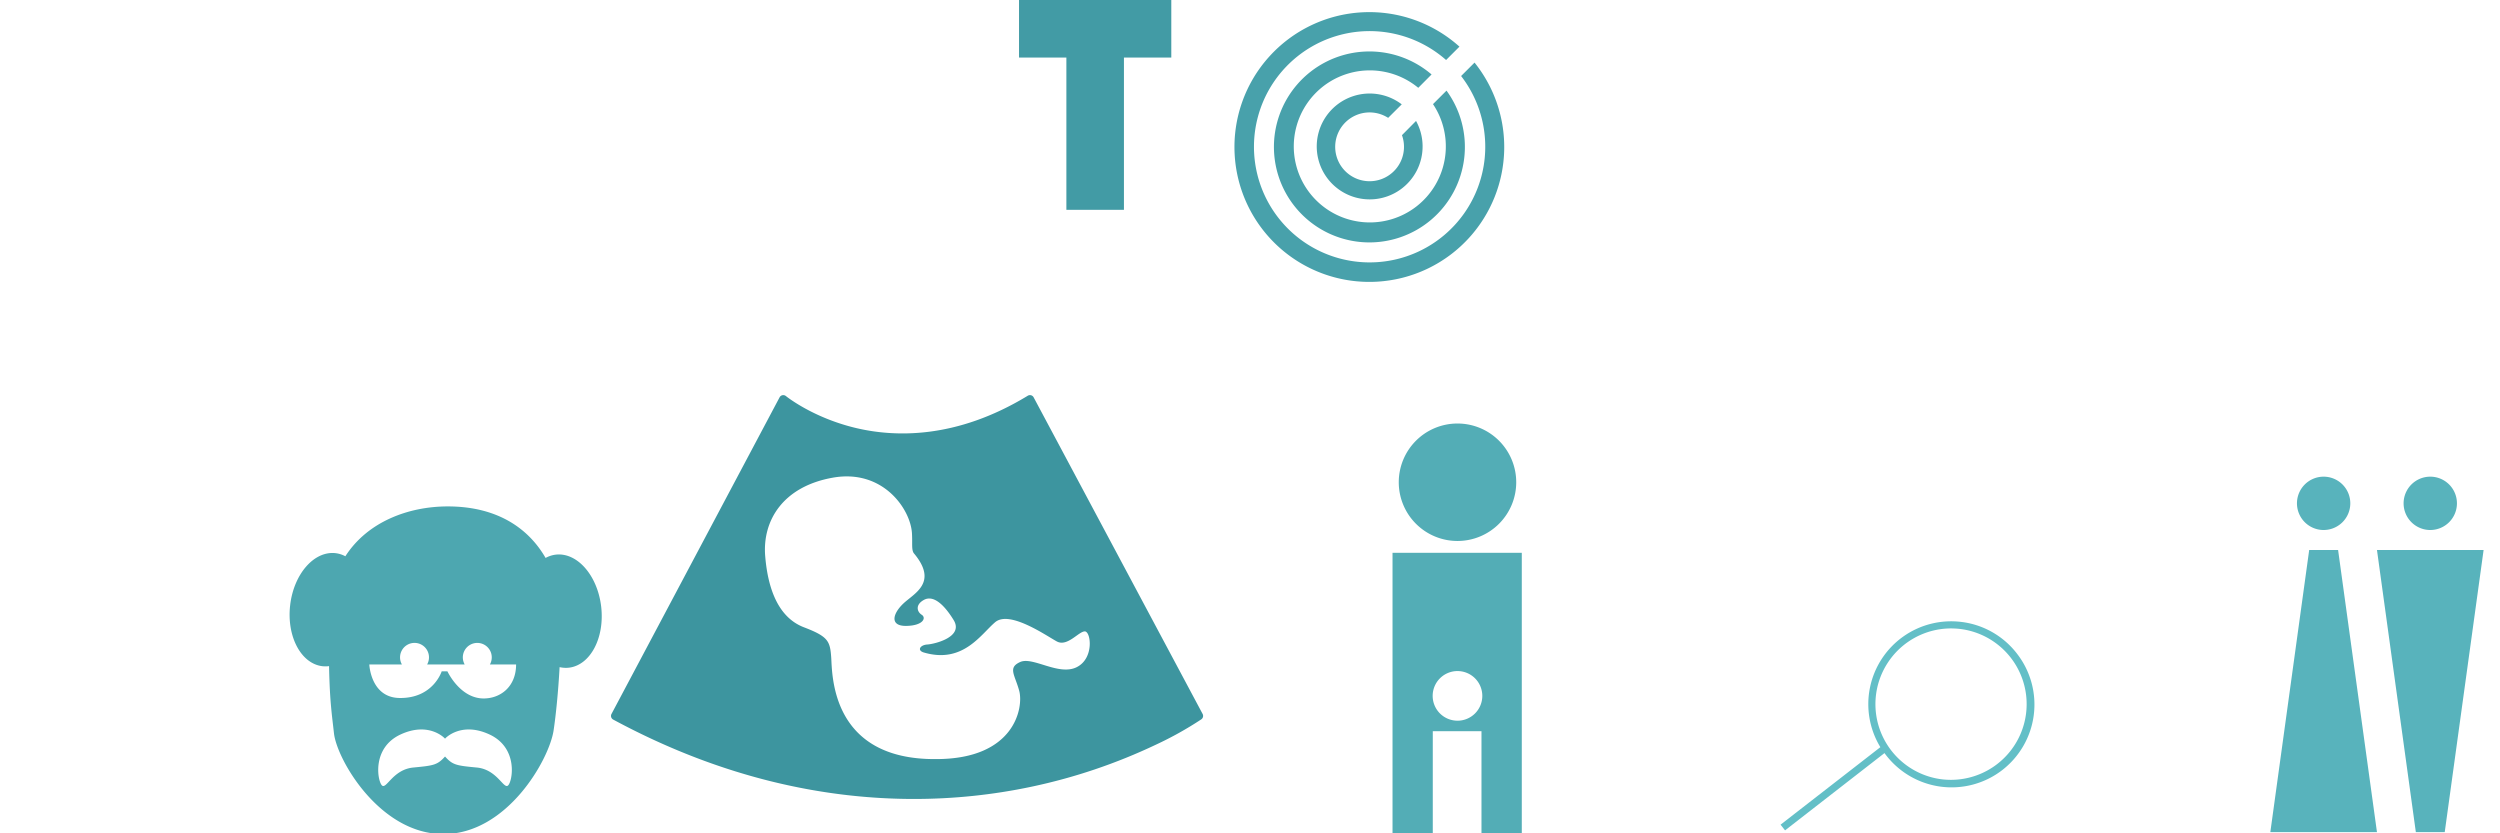 <svg xmlns="http://www.w3.org/2000/svg" viewBox="0 0 900 300" style="background-color: rgba(109, 203, 211, 0.3)" width="225" height="75"><g transform="translate(364.667,0) scale(1.5)"><path d="M38,0v13.813h-11.366v36.545h-13.813v-36.545h-11.366v-13.813z" style="fill: rgb(66, 155, 165);"></path></g><g transform="translate(443.296,0.866) scale(1.3)"><path d="M66,65a37.353,37.353,0,1,1,-2.841,-52.749l-3.7,3.7a32.025,32.025,0,1,0,4.159,4.436l3.721,-3.718a37.354,37.354,0,0,1,-1.339,48.331zm1.338,-48.332h0l0,-0.006zm-32.291,14.362a9.528,9.528,0,0,1,8.368,0.943l3.763,-3.743a14.657,14.657,0,1,0,3.961,4.595l-3.9,3.941a9.526,9.526,0,1,1,-12.19,-5.736zm-16.893,-8.22a26.44,26.44,0,1,0,41.421,1.62l-3.743,3.74a21.053,21.053,0,1,1,-4.08,-4.516l3.684,-3.7a26.44,26.44,0,0,0,-37.282,2.856z" style="fill: rgb(72, 161, 171);"></path></g><g transform="translate(103.626,181.8) scale(0.6)"><path d="M188,61c-2.181,-18.743,-14.4,-32.714,-27.28,-31.214a16.744,16.744,0,0,0,-6.075,1.984c-9.49,-16.526,-27.577,-30.919,-58.7,-30.919c-23.582,0,-48.18,9.224,-61.439,29.911a16.708,16.708,0,0,0,-5.842,-1.862c-12.886,-1.5,-25.1,12.467,-27.28,31.189s6.5,35.141,19.385,36.639a16.409,16.409,0,0,0,3.949,-0.055c0.428,21.14,1.689,28.92,2.956,40.318c1.74,15.66,27.4,60.452,65.677,60.452s63.49,-44.792,66.1,-62.193c1.406,-9.353,2.8,-23.367,3.6,-37.972a16.68,16.68,0,0,0,5.572,0.337c12.873,-1.498,21.555,-17.903,19.377,-36.615zm-55.744,107.15c-2.658,2.955,-6.5,-9.46,-18.916,-10.633c-12.246,-1.166,-14.436,-1.491,-19.032,-6.607c-4.6,5.116,-6.787,5.441,-19.029,6.607c-12.418,1.182,-16.258,13.6,-18.919,10.633s-5.912,-22.48,11.239,-30.449s26.6,2.367,26.6,2.367c0.085,0.229,0.144,0.23,0.225,0c0,0,9.463,-10.346,26.606,-2.367s13.89,27.496,11.226,30.449zm-14.766,-52.072c-14.233,0,-21.76,-16.291,-21.76,-16.291h-3.421s-5.146,16.419,-25.472,16c-17.176,-0.362,-17.966,-20.107,-17.966,-20.107h19.567a8.682,8.682,0,1,1,15.131,0h22.531a8.679,8.679,0,1,1,15.132,0h15.717c0,13.217,-9.241,20.398,-19.459,20.398z" style="fill: rgb(77, 167, 176);"></path></g><g transform="translate(501.309,150) scale(1)"><path d="M0,49v103.02h14.494v-38.794h17.53v38.794h14.511v-103.02zm23.386,60.451a8.934,8.934,0,1,1,8.934,-8.934a8.934,8.934,0,0,1,-8.934,8.937zm-21.141,-85.842a21.143,21.143,0,1,1,21.143,21.143a21.143,21.143,0,0,1,-21.143,-21.14z" style="fill: rgb(83, 173, 182);"></path></g><g transform="translate(817.297,171.6) scale(1.2)"><path d="M64,22l-11.663,84.643h-8.665l-11.663,-84.643zm-16,-6a8,8,0,1,0,-8,-8a8,8,0,0,0,8.005,8.002zm-36.324,6l-11.658,84.643h31.991l-11.663,-84.643zm4.332,-6a8,8,0,1,0,-8,-8a8,8,0,0,0,8.005,8.002z" style="fill: rgb(88, 179, 188);"></path></g><g transform="translate(219.943,142.022) scale(1)"><path d="M213,115l-60.838,-113.988a1.5,1.5,0,0,0,-2.1,-0.575c-25.87,15.77,-48.141,14.973,-62.271,11.527c-15.349,-3.742,-24.712,-11.328,-24.805,-11.4a1.5,1.5,0,0,0,-2.278,0.455l-60.513,113.983a1.5,1.5,0,0,0,0.613,2.024c40.423,21.817,77.644,28.576,108.255,28.576a204.108,204.108,0,0,0,42.349,-4.411a201.625,201.625,0,0,0,44.766,-15.126a125.725,125.725,0,0,0,16.361,-9.131a1.5,1.5,0,0,0,0.461,-1.934zm-45.4,-16.808c-6.454,3.148,-15.741,-3.936,-20.284,-1.889s-1.911,4.565,-0.337,10.389s-1.417,24.559,-29.909,24.557c-38.094,0.315,-37.362,-30.759,-37.778,-36.6s-1.042,-7.5,-9.8,-10.838s-12.922,-12.923,-13.964,-25.637s6.324,-25.04,24.348,-28.237s28,11.307,28.489,20.058c0.209,3.756,-0.208,5.743,0.618,7.085c8.981,10.634,0.206,14.454,-3.717,18.17s-4.955,8.156,1.083,8.053s7.255,-2.9,5.523,-4.006s-2.361,-3.62,0.787,-5.352s6.927,1.1,10.7,7.241s-6.927,8.658,-9.462,8.815s-3.761,2.047,-1.4,2.834c14.167,4.25,20.621,-6.454,25.816,-10.862s18.418,4.88,22.2,6.926s7.87,-3.62,10.074,-3.62s3.471,9.764,-2.983,12.913z" style="fill: rgb(61, 149, 159);"></path></g><g transform="translate(639.256,223.5) scale(1.5)"><path d="M58,8a19.882,19.882,0,0,0,-13.143,-7.7h-0.033a19.881,19.881,0,0,0,-19.708,30.021l-23.95,18.6l1.076,1.367l23.864,-18.546c0.064,0.075,0.118,0.161,0.183,0.247a19.881,19.881,0,1,0,31.711,-23.987zm-18.378,30a18.175,18.175,0,0,1,2.447,-36.179a20.023,20.023,0,0,1,2.519,0.172a18.174,18.174,0,0,1,-4.966,36.007z" style="fill: rgb(99, 191, 199);"></path></g></svg>